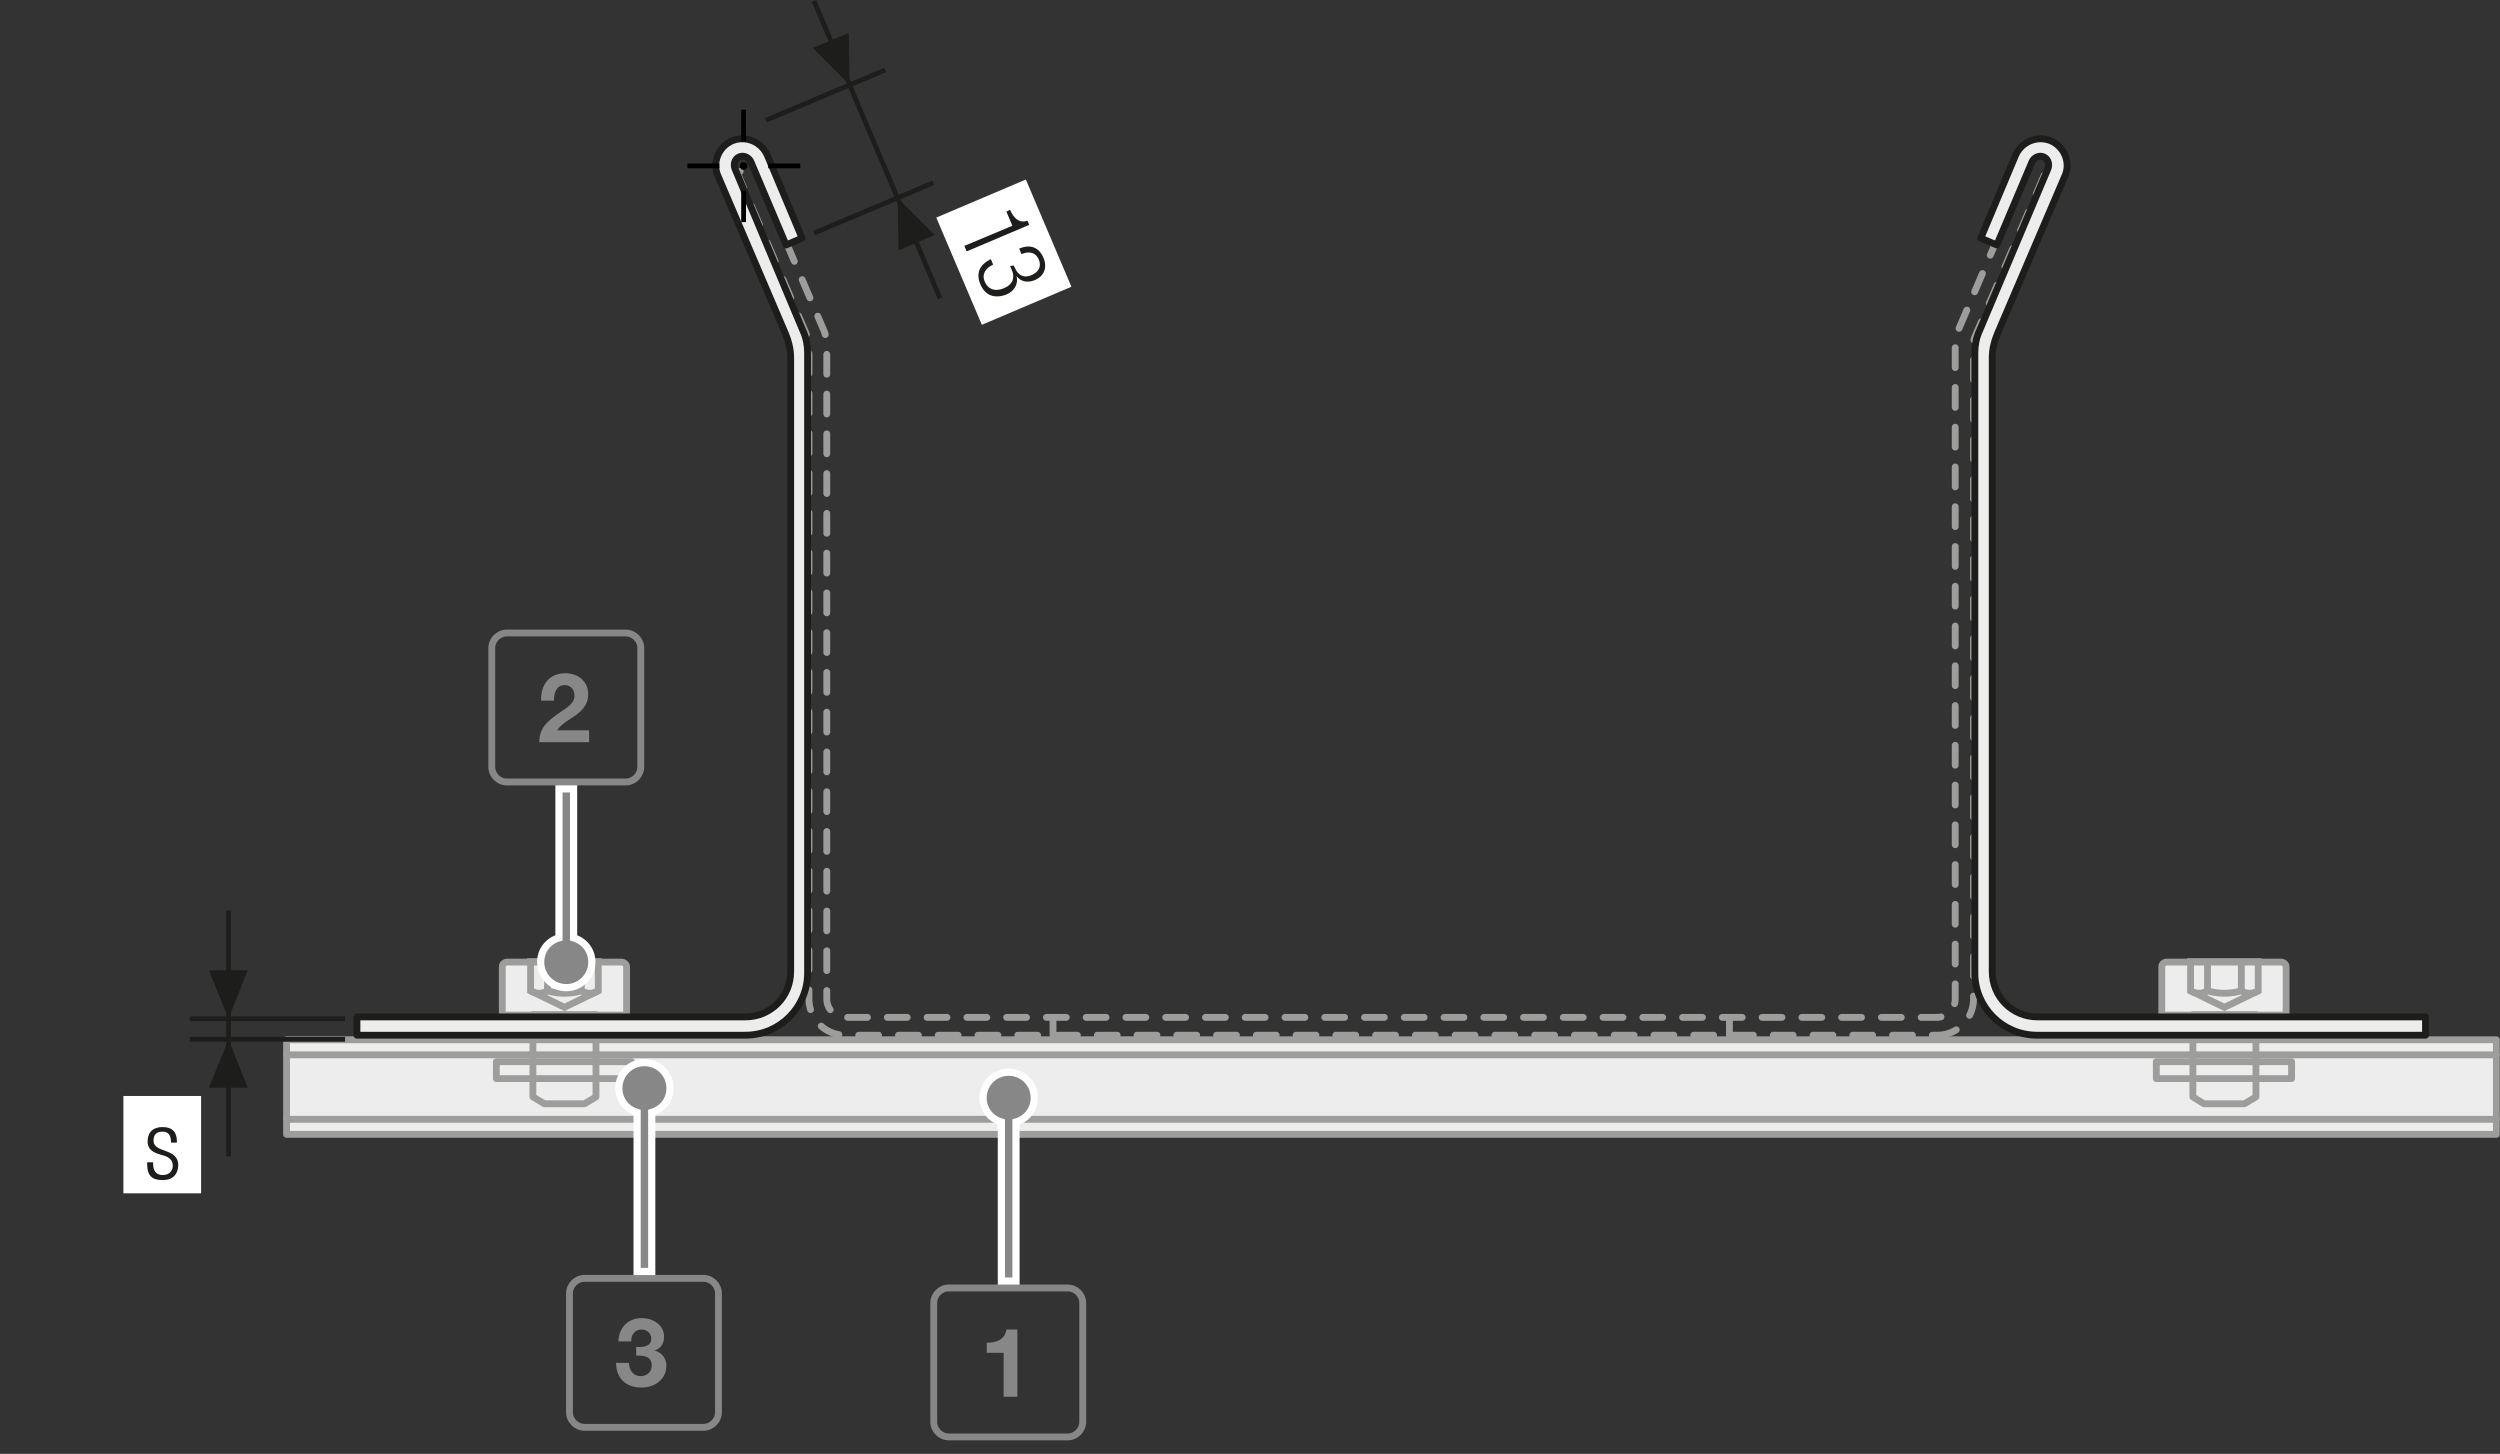 <?xml version="1.0" encoding="utf-8"?>
<!-- Generator: Adobe Illustrator 23.0.1, SVG Export Plug-In . SVG Version: 6.00 Build 0)  -->
<svg version="1.1" baseProfile="basic" id="Ebene_1"
	 xmlns="http://www.w3.org/2000/svg" xmlns:xlink="http://www.w3.org/1999/xlink" x="0px" y="0px" viewBox="0 0 547 318.1"
	 xml:space="preserve">
<rect x="0" y="0" width="547" height="318.1" fill="#333333" stroke="none"/>
<style type="text/css">
	.st0{fill:none;}
	.st1{fill:#FFFFFF;}
	
		.st2{clip-path:url(#SVGID_2_);fill:none;stroke:#B2B2B2;stroke-width:1.5;stroke-linecap:round;stroke-linejoin:round;stroke-dasharray:2.976,2.976;}
	.st3{fill:none;stroke:#B2B2B2;stroke-width:1.5;stroke-linecap:round;stroke-linejoin:round;}
	.st4{fill:none;stroke:#B2B2B2;stroke-width:1.5;stroke-linecap:round;stroke-linejoin:round;stroke-dasharray:3.018,3.018;}
	
		.st5{clip-path:url(#SVGID_4_);fill:none;stroke:#B2B2B2;stroke-width:1.5;stroke-linecap:round;stroke-linejoin:round;stroke-dasharray:2.976,2.976;}
	
		.st6{clip-path:url(#SVGID_6_);fill:none;stroke:#B2B2B2;stroke-width:1.5;stroke-linecap:round;stroke-linejoin:round;stroke-dasharray:2.976,2.976;}
	
		.st7{clip-path:url(#SVGID_8_);fill:none;stroke:#B2B2B2;stroke-width:1.5;stroke-linecap:round;stroke-linejoin:round;stroke-dasharray:2.976,2.976;}
	.st8{clip-path:url(#SVGID_8_);fill:#FFFFFF;}
	
		.st9{clip-path:url(#SVGID_8_);fill:none;stroke:#B2B2B2;stroke-width:1.5;stroke-linecap:round;stroke-linejoin:round;stroke-dasharray:2.985,2.985;}
	.st10{clip-path:url(#SVGID_8_);fill:none;stroke:#B2B2B2;stroke-width:1.5;stroke-linecap:round;stroke-linejoin:round;}
	
		.st11{clip-path:url(#SVGID_8_);fill:none;stroke:#B2B2B2;stroke-width:1.5;stroke-linecap:round;stroke-linejoin:round;stroke-dasharray:3.03,3.03;}
	
		.st12{clip-path:url(#SVGID_8_);fill:none;stroke:#B2B2B2;stroke-width:1.5;stroke-linecap:round;stroke-linejoin:round;stroke-dasharray:3.135,3.135;}
	
		.st13{clip-path:url(#SVGID_8_);fill:none;stroke:#B2B2B2;stroke-width:1.5;stroke-linecap:round;stroke-linejoin:round;stroke-dasharray:3.099,3.099;}
	
		.st14{clip-path:url(#SVGID_8_);fill:none;stroke:#B2B2B2;stroke-width:1.5;stroke-linecap:round;stroke-linejoin:round;stroke-dasharray:3.168,3.168;}
	
		.st15{clip-path:url(#SVGID_8_);fill:none;stroke:#B2B2B2;stroke-width:1.5;stroke-linecap:round;stroke-linejoin:round;stroke-dasharray:3.054,3.054;}
	
		.st16{clip-path:url(#SVGID_8_);fill:none;stroke:#B2B2B2;stroke-width:1.5;stroke-linecap:round;stroke-linejoin:round;stroke-dasharray:3.114,3.114;}
	
		.st17{clip-path:url(#SVGID_8_);fill:none;stroke:#B2B2B2;stroke-width:1.5;stroke-linecap:round;stroke-linejoin:round;stroke-dasharray:2.625,2.625;}
	
		.st18{clip-path:url(#SVGID_8_);fill:none;stroke:#B2B2B2;stroke-width:1.5;stroke-linecap:round;stroke-linejoin:round;stroke-dasharray:3.315,3.315;}
	
		.st19{clip-path:url(#SVGID_8_);fill:none;stroke:#B2B2B2;stroke-width:1.5;stroke-linecap:round;stroke-linejoin:round;stroke-dasharray:2.769,2.769;}
	
		.st20{clip-path:url(#SVGID_8_);fill:none;stroke:#B2B2B2;stroke-width:1.5;stroke-linecap:round;stroke-linejoin:round;stroke-dasharray:2.928,2.928;}
	
		.st21{clip-path:url(#SVGID_8_);fill:none;stroke:#B2B2B2;stroke-width:1.5;stroke-linecap:round;stroke-linejoin:round;stroke-dasharray:3.033,3.033;}
	.st22{clip-path:url(#SVGID_8_);fill:#EDEDED;}
	
		.st23{clip-path:url(#SVGID_8_);fill:none;stroke:#1D1D1B;stroke-width:1.5;stroke-linecap:round;stroke-linejoin:round;stroke-miterlimit:10;}
	
		.st24{clip-path:url(#SVGID_8_);fill:none;stroke:#1E1E1C;stroke-width:1.5;stroke-linecap:round;stroke-linejoin:round;stroke-miterlimit:10;}
	
		.st25{clip-path:url(#SVGID_8_);fill:none;stroke:#B2B2B2;stroke-width:1.5;stroke-linecap:round;stroke-linejoin:round;stroke-miterlimit:10;stroke-dasharray:3,3;}
	
		.st26{clip-path:url(#SVGID_8_);fill:none;stroke:#B2B2B2;stroke-width:1.5;stroke-linecap:round;stroke-linejoin:round;stroke-dasharray:3.207,3.207;}
	
		.st27{clip-path:url(#SVGID_10_);fill:none;stroke:#B2B2B2;stroke-width:1.5;stroke-linecap:round;stroke-linejoin:round;stroke-dasharray:2.976,2.976;}
	
		.st28{clip-path:url(#SVGID_12_);fill:none;stroke:#B2B2B2;stroke-width:1.5;stroke-linecap:round;stroke-linejoin:round;stroke-dasharray:2.976,2.976;}
	.st29{clip-path:url(#SVGID_14_);fill:#FFFFFF;}
	
		.st30{clip-path:url(#SVGID_14_);fill:none;stroke:#B2B2B2;stroke-width:1.5;stroke-linecap:round;stroke-linejoin:round;stroke-dasharray:2.985,2.985;}
	.st31{clip-path:url(#SVGID_14_);fill:none;stroke:#B2B2B2;stroke-width:1.5;stroke-linecap:round;stroke-linejoin:round;}
	
		.st32{clip-path:url(#SVGID_14_);fill:none;stroke:#B2B2B2;stroke-width:1.5;stroke-linecap:round;stroke-linejoin:round;stroke-dasharray:3.03,3.03;}
	
		.st33{clip-path:url(#SVGID_14_);fill:none;stroke:#B2B2B2;stroke-width:1.5;stroke-linecap:round;stroke-linejoin:round;stroke-dasharray:3.135,3.135;}
	
		.st34{clip-path:url(#SVGID_14_);fill:none;stroke:#B2B2B2;stroke-width:1.5;stroke-linecap:round;stroke-linejoin:round;stroke-dasharray:3.099,3.099;}
	
		.st35{clip-path:url(#SVGID_14_);fill:none;stroke:#B2B2B2;stroke-width:1.5;stroke-linecap:round;stroke-linejoin:round;stroke-dasharray:3.168,3.168;}
	
		.st36{clip-path:url(#SVGID_14_);fill:none;stroke:#B2B2B2;stroke-width:1.5;stroke-linecap:round;stroke-linejoin:round;stroke-dasharray:3.054,3.054;}
	
		.st37{clip-path:url(#SVGID_14_);fill:none;stroke:#B2B2B2;stroke-width:1.5;stroke-linecap:round;stroke-linejoin:round;stroke-dasharray:3.114,3.114;}
	
		.st38{clip-path:url(#SVGID_14_);fill:none;stroke:#B2B2B2;stroke-width:1.5;stroke-linecap:round;stroke-linejoin:round;stroke-dasharray:2.625,2.625;}
	
		.st39{clip-path:url(#SVGID_14_);fill:none;stroke:#B2B2B2;stroke-width:1.5;stroke-linecap:round;stroke-linejoin:round;stroke-dasharray:3.315,3.315;}
	
		.st40{clip-path:url(#SVGID_14_);fill:none;stroke:#B2B2B2;stroke-width:1.5;stroke-linecap:round;stroke-linejoin:round;stroke-dasharray:2.769,2.769;}
	
		.st41{clip-path:url(#SVGID_14_);fill:none;stroke:#B2B2B2;stroke-width:1.5;stroke-linecap:round;stroke-linejoin:round;stroke-dasharray:2.928,2.928;}
	
		.st42{clip-path:url(#SVGID_14_);fill:none;stroke:#B2B2B2;stroke-width:1.5;stroke-linecap:round;stroke-linejoin:round;stroke-dasharray:3.033,3.033;}
	.st43{clip-path:url(#SVGID_14_);fill:#EDEDED;}
	
		.st44{clip-path:url(#SVGID_14_);fill:none;stroke:#1D1D1B;stroke-width:1.5;stroke-linecap:round;stroke-linejoin:round;stroke-miterlimit:10;}
	
		.st45{clip-path:url(#SVGID_14_);fill:none;stroke:#1E1E1C;stroke-width:1.5;stroke-linecap:round;stroke-linejoin:round;stroke-miterlimit:10;}
	
		.st46{clip-path:url(#SVGID_14_);fill:none;stroke:#B2B2B2;stroke-width:1.5;stroke-linecap:round;stroke-linejoin:round;stroke-miterlimit:10;stroke-dasharray:3,3;}
	
		.st47{clip-path:url(#SVGID_14_);fill:none;stroke:#B2B2B2;stroke-width:1.5;stroke-linecap:round;stroke-linejoin:round;stroke-dasharray:3.207,3.207;}
	.st48{fill:none;stroke:#1D1D1B;stroke-width:1.05;}
	.st49{clip-path:url(#SVGID_16_);fill:none;stroke:#1D1D1B;stroke-width:1.05;}
	.st50{fill:#1D1D1B;}
	.st51{fill:none;stroke:#1D1D1B;stroke-width:1.05;stroke-dasharray:12.303,3.303,1.353,4.803;stroke-dashoffset:15;}
	
		.st52{clip-path:url(#SVGID_18_);fill:none;stroke:#B2B2B2;stroke-width:1.5;stroke-linecap:round;stroke-linejoin:round;stroke-dasharray:2.976,2.976;}
	
		.st53{clip-path:url(#SVGID_20_);fill:none;stroke:#B2B2B2;stroke-width:1.5;stroke-linecap:round;stroke-linejoin:round;stroke-dasharray:2.976,2.976;}
	
		.st54{clip-path:url(#SVGID_22_);fill:none;stroke:#B2B2B2;stroke-width:1.5;stroke-linecap:round;stroke-linejoin:round;stroke-dasharray:2.976,2.976;}
	
		.st55{clip-path:url(#SVGID_24_);fill:none;stroke:#B2B2B2;stroke-width:1.5;stroke-linecap:round;stroke-linejoin:round;stroke-dasharray:2.976,2.976;}
	.st56{clip-path:url(#SVGID_24_);fill:#FFFFFF;}
	
		.st57{clip-path:url(#SVGID_24_);fill:none;stroke:#B2B2B2;stroke-width:1.5;stroke-linecap:round;stroke-linejoin:round;stroke-dasharray:2.985,2.985;}
	.st58{clip-path:url(#SVGID_24_);fill:none;stroke:#B2B2B2;stroke-width:1.5;stroke-linecap:round;stroke-linejoin:round;}
	
		.st59{clip-path:url(#SVGID_24_);fill:none;stroke:#B2B2B2;stroke-width:1.5;stroke-linecap:round;stroke-linejoin:round;stroke-dasharray:3.03,3.03;}
	
		.st60{clip-path:url(#SVGID_24_);fill:none;stroke:#B2B2B2;stroke-width:1.5;stroke-linecap:round;stroke-linejoin:round;stroke-dasharray:3.135,3.135;}
	
		.st61{clip-path:url(#SVGID_24_);fill:none;stroke:#B2B2B2;stroke-width:1.5;stroke-linecap:round;stroke-linejoin:round;stroke-dasharray:3.099,3.099;}
	
		.st62{clip-path:url(#SVGID_24_);fill:none;stroke:#B2B2B2;stroke-width:1.5;stroke-linecap:round;stroke-linejoin:round;stroke-dasharray:3.168,3.168;}
	
		.st63{clip-path:url(#SVGID_24_);fill:none;stroke:#B2B2B2;stroke-width:1.5;stroke-linecap:round;stroke-linejoin:round;stroke-dasharray:3.054,3.054;}
	
		.st64{clip-path:url(#SVGID_24_);fill:none;stroke:#B2B2B2;stroke-width:1.5;stroke-linecap:round;stroke-linejoin:round;stroke-dasharray:3.114,3.114;}
	
		.st65{clip-path:url(#SVGID_24_);fill:none;stroke:#B2B2B2;stroke-width:1.5;stroke-linecap:round;stroke-linejoin:round;stroke-dasharray:2.625,2.625;}
	
		.st66{clip-path:url(#SVGID_24_);fill:none;stroke:#B2B2B2;stroke-width:1.5;stroke-linecap:round;stroke-linejoin:round;stroke-dasharray:3.315,3.315;}
	
		.st67{clip-path:url(#SVGID_24_);fill:none;stroke:#B2B2B2;stroke-width:1.5;stroke-linecap:round;stroke-linejoin:round;stroke-dasharray:2.769,2.769;}
	
		.st68{clip-path:url(#SVGID_24_);fill:none;stroke:#B2B2B2;stroke-width:1.5;stroke-linecap:round;stroke-linejoin:round;stroke-dasharray:2.928,2.928;}
	
		.st69{clip-path:url(#SVGID_24_);fill:none;stroke:#B2B2B2;stroke-width:1.5;stroke-linecap:round;stroke-linejoin:round;stroke-dasharray:3.033,3.033;}
	.st70{clip-path:url(#SVGID_24_);fill:#EDEDED;}
	
		.st71{clip-path:url(#SVGID_24_);fill:none;stroke:#1D1D1B;stroke-width:1.5;stroke-linecap:round;stroke-linejoin:round;stroke-miterlimit:10;}
	
		.st72{clip-path:url(#SVGID_24_);fill:none;stroke:#1E1E1C;stroke-width:1.5;stroke-linecap:round;stroke-linejoin:round;stroke-miterlimit:10;}
	
		.st73{clip-path:url(#SVGID_24_);fill:none;stroke:#B2B2B2;stroke-width:1.5;stroke-linecap:round;stroke-linejoin:round;stroke-miterlimit:10;stroke-dasharray:3,3;}
	
		.st74{clip-path:url(#SVGID_24_);fill:none;stroke:#B2B2B2;stroke-width:1.5;stroke-linecap:round;stroke-linejoin:round;stroke-dasharray:3.207,3.207;}
	
		.st75{clip-path:url(#SVGID_26_);fill:none;stroke:#B2B2B2;stroke-width:1.5;stroke-linecap:round;stroke-linejoin:round;stroke-dasharray:2.976,2.976;}
	
		.st76{clip-path:url(#SVGID_28_);fill:none;stroke:#B2B2B2;stroke-width:1.5;stroke-linecap:round;stroke-linejoin:round;stroke-dasharray:2.976,2.976;}
	.st77{clip-path:url(#SVGID_30_);fill:#FFFFFF;}
	
		.st78{clip-path:url(#SVGID_30_);fill:none;stroke:#B2B2B2;stroke-width:1.5;stroke-linecap:round;stroke-linejoin:round;stroke-dasharray:2.985,2.985;}
	.st79{clip-path:url(#SVGID_30_);fill:none;stroke:#B2B2B2;stroke-width:1.5;stroke-linecap:round;stroke-linejoin:round;}
	
		.st80{clip-path:url(#SVGID_30_);fill:none;stroke:#B2B2B2;stroke-width:1.5;stroke-linecap:round;stroke-linejoin:round;stroke-dasharray:3.03,3.03;}
	
		.st81{clip-path:url(#SVGID_30_);fill:none;stroke:#B2B2B2;stroke-width:1.5;stroke-linecap:round;stroke-linejoin:round;stroke-dasharray:3.135,3.135;}
	
		.st82{clip-path:url(#SVGID_30_);fill:none;stroke:#B2B2B2;stroke-width:1.5;stroke-linecap:round;stroke-linejoin:round;stroke-dasharray:3.099,3.099;}
	
		.st83{clip-path:url(#SVGID_30_);fill:none;stroke:#B2B2B2;stroke-width:1.5;stroke-linecap:round;stroke-linejoin:round;stroke-dasharray:3.168,3.168;}
	
		.st84{clip-path:url(#SVGID_30_);fill:none;stroke:#B2B2B2;stroke-width:1.5;stroke-linecap:round;stroke-linejoin:round;stroke-dasharray:3.054,3.054;}
	
		.st85{clip-path:url(#SVGID_30_);fill:none;stroke:#B2B2B2;stroke-width:1.5;stroke-linecap:round;stroke-linejoin:round;stroke-dasharray:3.114,3.114;}
	
		.st86{clip-path:url(#SVGID_30_);fill:none;stroke:#B2B2B2;stroke-width:1.5;stroke-linecap:round;stroke-linejoin:round;stroke-dasharray:2.625,2.625;}
	
		.st87{clip-path:url(#SVGID_30_);fill:none;stroke:#B2B2B2;stroke-width:1.5;stroke-linecap:round;stroke-linejoin:round;stroke-dasharray:3.315,3.315;}
	
		.st88{clip-path:url(#SVGID_30_);fill:none;stroke:#B2B2B2;stroke-width:1.5;stroke-linecap:round;stroke-linejoin:round;stroke-dasharray:2.769,2.769;}
	
		.st89{clip-path:url(#SVGID_30_);fill:none;stroke:#B2B2B2;stroke-width:1.5;stroke-linecap:round;stroke-linejoin:round;stroke-dasharray:2.928,2.928;}
	
		.st90{clip-path:url(#SVGID_30_);fill:none;stroke:#B2B2B2;stroke-width:1.5;stroke-linecap:round;stroke-linejoin:round;stroke-dasharray:3.033,3.033;}
	.st91{clip-path:url(#SVGID_30_);fill:#EDEDED;}
	
		.st92{clip-path:url(#SVGID_30_);fill:none;stroke:#1D1D1B;stroke-width:1.5;stroke-linecap:round;stroke-linejoin:round;stroke-miterlimit:10;}
	
		.st93{clip-path:url(#SVGID_30_);fill:none;stroke:#1E1E1C;stroke-width:1.5;stroke-linecap:round;stroke-linejoin:round;stroke-miterlimit:10;}
	
		.st94{clip-path:url(#SVGID_30_);fill:none;stroke:#B2B2B2;stroke-width:1.5;stroke-linecap:round;stroke-linejoin:round;stroke-miterlimit:10;stroke-dasharray:3,3;}
	
		.st95{clip-path:url(#SVGID_30_);fill:none;stroke:#B2B2B2;stroke-width:1.5;stroke-linecap:round;stroke-linejoin:round;stroke-dasharray:3.207,3.207;}
	.st96{clip-path:url(#SVGID_32_);fill:none;stroke:#1D1D1B;stroke-width:1.05;}
	.st97{clip-path:url(#SVGID_34_);fill:#FFFFFF;}
	
		.st98{clip-path:url(#SVGID_34_);fill:none;stroke:#B2B2B2;stroke-width:1.5;stroke-linecap:round;stroke-linejoin:round;stroke-dasharray:2.985,2.985;}
	.st99{clip-path:url(#SVGID_34_);fill:none;stroke:#B2B2B2;stroke-width:1.5;stroke-linecap:round;stroke-linejoin:round;}
	
		.st100{clip-path:url(#SVGID_34_);fill:none;stroke:#B2B2B2;stroke-width:1.5;stroke-linecap:round;stroke-linejoin:round;stroke-dasharray:3.03,3.03;}
	
		.st101{clip-path:url(#SVGID_34_);fill:none;stroke:#B2B2B2;stroke-width:1.5;stroke-linecap:round;stroke-linejoin:round;stroke-dasharray:3.135,3.135;}
	
		.st102{clip-path:url(#SVGID_34_);fill:none;stroke:#B2B2B2;stroke-width:1.5;stroke-linecap:round;stroke-linejoin:round;stroke-dasharray:3.099,3.099;}
	
		.st103{clip-path:url(#SVGID_34_);fill:none;stroke:#B2B2B2;stroke-width:1.5;stroke-linecap:round;stroke-linejoin:round;stroke-dasharray:3.168,3.168;}
	
		.st104{clip-path:url(#SVGID_34_);fill:none;stroke:#B2B2B2;stroke-width:1.5;stroke-linecap:round;stroke-linejoin:round;stroke-dasharray:3.054,3.054;}
	
		.st105{clip-path:url(#SVGID_34_);fill:none;stroke:#B2B2B2;stroke-width:1.5;stroke-linecap:round;stroke-linejoin:round;stroke-dasharray:3.114,3.114;}
	
		.st106{clip-path:url(#SVGID_34_);fill:none;stroke:#B2B2B2;stroke-width:1.5;stroke-linecap:round;stroke-linejoin:round;stroke-dasharray:2.625,2.625;}
	
		.st107{clip-path:url(#SVGID_34_);fill:none;stroke:#B2B2B2;stroke-width:1.5;stroke-linecap:round;stroke-linejoin:round;stroke-dasharray:3.315,3.315;}
	
		.st108{clip-path:url(#SVGID_34_);fill:none;stroke:#B2B2B2;stroke-width:1.5;stroke-linecap:round;stroke-linejoin:round;stroke-dasharray:2.769,2.769;}
	
		.st109{clip-path:url(#SVGID_34_);fill:none;stroke:#B2B2B2;stroke-width:1.5;stroke-linecap:round;stroke-linejoin:round;stroke-dasharray:2.928,2.928;}
	
		.st110{clip-path:url(#SVGID_34_);fill:none;stroke:#B2B2B2;stroke-width:1.5;stroke-linecap:round;stroke-linejoin:round;stroke-dasharray:3.033,3.033;}
	.st111{clip-path:url(#SVGID_34_);fill:#EDEDED;}
	
		.st112{clip-path:url(#SVGID_34_);fill:none;stroke:#1D1D1B;stroke-width:1.5;stroke-linecap:round;stroke-linejoin:round;stroke-miterlimit:10;}
	
		.st113{clip-path:url(#SVGID_34_);fill:none;stroke:#1E1E1C;stroke-width:1.5;stroke-linecap:round;stroke-linejoin:round;stroke-miterlimit:10;}
	
		.st114{clip-path:url(#SVGID_34_);fill:none;stroke:#B2B2B2;stroke-width:1.5;stroke-linecap:round;stroke-linejoin:round;stroke-miterlimit:10;stroke-dasharray:3,3;}
	
		.st115{clip-path:url(#SVGID_34_);fill:none;stroke:#B2B2B2;stroke-width:1.5;stroke-linecap:round;stroke-linejoin:round;stroke-dasharray:3.207,3.207;}
	.st116{clip-path:url(#SVGID_36_);fill:#FFFFFF;}
	
		.st117{clip-path:url(#SVGID_36_);fill:none;stroke:#B2B2B2;stroke-width:1.5;stroke-linecap:round;stroke-linejoin:round;stroke-dasharray:2.985,2.985;}
	.st118{clip-path:url(#SVGID_36_);fill:none;stroke:#B2B2B2;stroke-width:1.5;stroke-linecap:round;stroke-linejoin:round;}
	
		.st119{clip-path:url(#SVGID_36_);fill:none;stroke:#B2B2B2;stroke-width:1.5;stroke-linecap:round;stroke-linejoin:round;stroke-dasharray:3.03,3.03;}
	
		.st120{clip-path:url(#SVGID_36_);fill:none;stroke:#B2B2B2;stroke-width:1.5;stroke-linecap:round;stroke-linejoin:round;stroke-dasharray:3.135,3.135;}
	
		.st121{clip-path:url(#SVGID_36_);fill:none;stroke:#B2B2B2;stroke-width:1.5;stroke-linecap:round;stroke-linejoin:round;stroke-dasharray:3.099,3.099;}
	
		.st122{clip-path:url(#SVGID_36_);fill:none;stroke:#B2B2B2;stroke-width:1.5;stroke-linecap:round;stroke-linejoin:round;stroke-dasharray:3.168,3.168;}
	
		.st123{clip-path:url(#SVGID_36_);fill:none;stroke:#B2B2B2;stroke-width:1.5;stroke-linecap:round;stroke-linejoin:round;stroke-dasharray:3.054,3.054;}
	
		.st124{clip-path:url(#SVGID_36_);fill:none;stroke:#B2B2B2;stroke-width:1.5;stroke-linecap:round;stroke-linejoin:round;stroke-dasharray:3.114,3.114;}
	
		.st125{clip-path:url(#SVGID_36_);fill:none;stroke:#B2B2B2;stroke-width:1.5;stroke-linecap:round;stroke-linejoin:round;stroke-dasharray:2.625,2.625;}
	
		.st126{clip-path:url(#SVGID_36_);fill:none;stroke:#B2B2B2;stroke-width:1.5;stroke-linecap:round;stroke-linejoin:round;stroke-dasharray:3.315,3.315;}
	
		.st127{clip-path:url(#SVGID_36_);fill:none;stroke:#B2B2B2;stroke-width:1.5;stroke-linecap:round;stroke-linejoin:round;stroke-dasharray:2.769,2.769;}
	
		.st128{clip-path:url(#SVGID_36_);fill:none;stroke:#B2B2B2;stroke-width:1.5;stroke-linecap:round;stroke-linejoin:round;stroke-dasharray:2.928,2.928;}
	
		.st129{clip-path:url(#SVGID_36_);fill:none;stroke:#B2B2B2;stroke-width:1.5;stroke-linecap:round;stroke-linejoin:round;stroke-dasharray:3.033,3.033;}
	.st130{clip-path:url(#SVGID_36_);fill:#EDEDED;}
	
		.st131{clip-path:url(#SVGID_36_);fill:none;stroke:#1D1D1B;stroke-width:1.5;stroke-linecap:round;stroke-linejoin:round;stroke-miterlimit:10;}
	
		.st132{clip-path:url(#SVGID_36_);fill:none;stroke:#1E1E1C;stroke-width:1.5;stroke-linecap:round;stroke-linejoin:round;stroke-miterlimit:10;}
	
		.st133{clip-path:url(#SVGID_36_);fill:none;stroke:#B2B2B2;stroke-width:1.5;stroke-linecap:round;stroke-linejoin:round;stroke-miterlimit:10;stroke-dasharray:3,3;}
	
		.st134{clip-path:url(#SVGID_36_);fill:none;stroke:#B2B2B2;stroke-width:1.5;stroke-linecap:round;stroke-linejoin:round;stroke-dasharray:3.207,3.207;}
	
		.st135{clip-path:url(#SVGID_38_);fill:none;stroke:#1D1D1B;stroke-width:1.05;stroke-dasharray:12.075,3.075,1.125,4.575;stroke-dashoffset:15;}
	.st136{fill:none;stroke:#1D1D1B;stroke-width:1.05;stroke-dasharray:12.081,3.081,1.131,4.581;stroke-dashoffset:15;}
	.st137{clip-path:url(#SVGID_40_);}
	.st138{clip-path:url(#SVGID_42_);fill:#EDEDED;}
	
		.st139{clip-path:url(#SVGID_42_);fill:none;stroke:#1D1D1B;stroke-width:0.87;stroke-linecap:round;stroke-linejoin:round;stroke-miterlimit:10;}
	.st140{clip-path:url(#SVGID_42_);fill:#FFFFFF;}
	
		.st141{clip-path:url(#SVGID_42_);fill:none;stroke:#9D9D9C;stroke-width:0.87;stroke-linecap:round;stroke-linejoin:round;stroke-miterlimit:10;stroke-dasharray:4.35,4.35;}
	
		.st142{clip-path:url(#SVGID_42_);fill:none;stroke:#9D9D9C;stroke-width:1.497;stroke-linecap:round;stroke-linejoin:round;stroke-miterlimit:10;}
	.st143{clip-path:url(#SVGID_42_);fill:none;stroke:#9D9D9C;stroke-width:1.497;stroke-miterlimit:3.864;}
	
		.st144{clip-path:url(#SVGID_42_);fill:none;stroke:#9D9D9C;stroke-width:1.497;stroke-linecap:round;stroke-linejoin:round;stroke-miterlimit:10;stroke-dasharray:4.35,4.35;}
	
		.st145{clip-path:url(#SVGID_42_);fill:none;stroke:#1D1D1B;stroke-width:1.497;stroke-linecap:round;stroke-linejoin:round;stroke-miterlimit:10;}
	.st146{clip-path:url(#SVGID_42_);fill:none;stroke:#010000;stroke-width:1.044;stroke-miterlimit:10;}
	
		.st147{clip-path:url(#SVGID_42_);fill:none;stroke:#010000;stroke-width:1.044;stroke-miterlimit:10;stroke-dasharray:1.599,4.572;}
	
		.st148{clip-path:url(#SVGID_42_);fill:none;stroke:#010000;stroke-width:1.044;stroke-miterlimit:10;stroke-dasharray:2.361,5.061;}
	
		.st149{clip-path:url(#SVGID_42_);fill:none;stroke:#010000;stroke-width:1.044;stroke-miterlimit:10;stroke-dasharray:1.311,2.808;}
	
		.st150{clip-path:url(#SVGID_42_);fill:none;stroke:#010000;stroke-width:1.044;stroke-miterlimit:10;stroke-dasharray:13.113,2.808,1.311,2.808;}
	.st151{clip-path:url(#SVGID_44_);fill:#EDEDED;}
	
		.st152{clip-path:url(#SVGID_44_);fill:none;stroke:#1D1D1B;stroke-width:0.87;stroke-linecap:round;stroke-linejoin:round;stroke-miterlimit:10;}
	.st153{clip-path:url(#SVGID_44_);fill:#FFFFFF;}
	
		.st154{clip-path:url(#SVGID_44_);fill:none;stroke:#9D9D9C;stroke-width:0.87;stroke-linecap:round;stroke-linejoin:round;stroke-miterlimit:10;stroke-dasharray:4.35,4.35;}
	
		.st155{clip-path:url(#SVGID_44_);fill:none;stroke:#9D9D9C;stroke-width:1.497;stroke-linecap:round;stroke-linejoin:round;stroke-miterlimit:10;}
	.st156{clip-path:url(#SVGID_44_);fill:none;stroke:#9D9D9C;stroke-width:1.497;stroke-miterlimit:3.864;}
	
		.st157{clip-path:url(#SVGID_44_);fill:none;stroke:#9D9D9C;stroke-width:1.497;stroke-linecap:round;stroke-linejoin:round;stroke-miterlimit:10;stroke-dasharray:4.35,4.35;}
	
		.st158{clip-path:url(#SVGID_44_);fill:none;stroke:#1D1D1B;stroke-width:1.497;stroke-linecap:round;stroke-linejoin:round;stroke-miterlimit:10;}
	.st159{clip-path:url(#SVGID_44_);fill:none;stroke:#010000;stroke-width:1.044;stroke-miterlimit:10;}
	
		.st160{clip-path:url(#SVGID_44_);fill:none;stroke:#010000;stroke-width:1.044;stroke-miterlimit:10;stroke-dasharray:1.599,4.572;}
	
		.st161{clip-path:url(#SVGID_44_);fill:none;stroke:#010000;stroke-width:1.044;stroke-miterlimit:10;stroke-dasharray:2.361,5.061;}
	
		.st162{clip-path:url(#SVGID_44_);fill:none;stroke:#010000;stroke-width:1.044;stroke-miterlimit:10;stroke-dasharray:1.311,2.808;}
	
		.st163{clip-path:url(#SVGID_44_);fill:none;stroke:#010000;stroke-width:1.044;stroke-miterlimit:10;stroke-dasharray:13.113,2.808,1.311,2.808;}
	.st164{fill:#878787;}
	.st165{clip-path:url(#SVGID_46_);fill:none;stroke:#878787;stroke-width:1.5;stroke-miterlimit:10;}
	.st166{clip-path:url(#SVGID_46_);fill:#878787;}
	.st167{clip-path:url(#SVGID_46_);fill:none;stroke:#FFFFFF;stroke-width:1.575;}
	.st168{clip-path:url(#SVGID_48_);fill:none;stroke:#878787;stroke-width:1.5;stroke-miterlimit:10;}
	.st169{clip-path:url(#SVGID_48_);fill:#878787;}
	.st170{clip-path:url(#SVGID_48_);fill:none;stroke:#FFFFFF;stroke-width:1.575;}
	.st171{clip-path:url(#SVGID_50_);fill:none;stroke:#878787;stroke-width:1.5;stroke-miterlimit:10;}
	.st172{clip-path:url(#SVGID_50_);fill:#878787;}
	.st173{clip-path:url(#SVGID_50_);fill:none;stroke:#FFFFFF;stroke-width:1.575;}
	.st174{clip-path:url(#SVGID_52_);fill:#EDEDED;}
	
		.st175{clip-path:url(#SVGID_52_);fill:none;stroke:#1D1D1B;stroke-width:0.87;stroke-linecap:round;stroke-linejoin:round;stroke-miterlimit:10;}
	.st176{clip-path:url(#SVGID_52_);fill:#FFFFFF;}
	
		.st177{clip-path:url(#SVGID_52_);fill:none;stroke:#9D9D9C;stroke-width:0.87;stroke-linecap:round;stroke-linejoin:round;stroke-miterlimit:10;stroke-dasharray:4.35,4.35;}
	
		.st178{clip-path:url(#SVGID_52_);fill:none;stroke:#9D9D9C;stroke-width:1.497;stroke-linecap:round;stroke-linejoin:round;stroke-miterlimit:10;}
	.st179{clip-path:url(#SVGID_52_);fill:none;stroke:#9D9D9C;stroke-width:1.497;stroke-miterlimit:3.864;}
	
		.st180{clip-path:url(#SVGID_52_);fill:none;stroke:#9D9D9C;stroke-width:1.497;stroke-linecap:round;stroke-linejoin:round;stroke-miterlimit:10;stroke-dasharray:4.35,4.35;}
	
		.st181{clip-path:url(#SVGID_52_);fill:none;stroke:#1D1D1B;stroke-width:1.497;stroke-linecap:round;stroke-linejoin:round;stroke-miterlimit:10;}
	.st182{clip-path:url(#SVGID_52_);fill:none;stroke:#010000;stroke-width:1.044;stroke-miterlimit:10;}
	
		.st183{clip-path:url(#SVGID_52_);fill:none;stroke:#010000;stroke-width:1.044;stroke-miterlimit:10;stroke-dasharray:1.599,4.572;}
	
		.st184{clip-path:url(#SVGID_52_);fill:none;stroke:#010000;stroke-width:1.044;stroke-miterlimit:10;stroke-dasharray:2.361,5.061;}
	
		.st185{clip-path:url(#SVGID_52_);fill:none;stroke:#010000;stroke-width:1.044;stroke-miterlimit:10;stroke-dasharray:1.311,2.808;}
	
		.st186{clip-path:url(#SVGID_52_);fill:none;stroke:#010000;stroke-width:1.044;stroke-miterlimit:10;stroke-dasharray:13.113,2.808,1.311,2.808;}
	.st187{fill:#EDEDED;}
	.st188{clip-path:url(#SVGID_54_);fill:#EDEDED;}
	
		.st189{clip-path:url(#SVGID_54_);fill:none;stroke:#1D1D1B;stroke-width:0.986;stroke-linecap:round;stroke-linejoin:round;stroke-miterlimit:10;}
	.st190{clip-path:url(#SVGID_54_);fill:#FFFFFF;}
	
		.st191{clip-path:url(#SVGID_54_);fill:none;stroke:#9D9D9C;stroke-width:0.986;stroke-linecap:round;stroke-linejoin:round;stroke-miterlimit:10;stroke-dasharray:4.928,4.928;}
	
		.st192{clip-path:url(#SVGID_54_);fill:none;stroke:#9D9D9C;stroke-width:1.695;stroke-linecap:round;stroke-linejoin:round;stroke-miterlimit:10;}
	.st193{clip-path:url(#SVGID_54_);fill:none;stroke:#9D9D9C;stroke-width:1.695;stroke-miterlimit:3.864;}
	
		.st194{clip-path:url(#SVGID_54_);fill:none;stroke:#9D9D9C;stroke-width:1.695;stroke-linecap:round;stroke-linejoin:round;stroke-miterlimit:10;stroke-dasharray:4.928,4.928;}
	
		.st195{clip-path:url(#SVGID_54_);fill:none;stroke:#1D1D1B;stroke-width:1.695;stroke-linecap:round;stroke-linejoin:round;stroke-miterlimit:10;}
	.st196{clip-path:url(#SVGID_54_);fill:none;stroke:#010000;stroke-width:1.184;stroke-miterlimit:10;}
	
		.st197{clip-path:url(#SVGID_54_);fill:none;stroke:#010000;stroke-width:1.184;stroke-miterlimit:10;stroke-dasharray:1.812,5.177;}
	
		.st198{clip-path:url(#SVGID_54_);fill:none;stroke:#010000;stroke-width:1.184;stroke-miterlimit:10;stroke-dasharray:2.674,5.733;}
	
		.st199{clip-path:url(#SVGID_54_);fill:none;stroke:#010000;stroke-width:1.184;stroke-miterlimit:10;stroke-dasharray:1.484,3.182;}
	
		.st200{clip-path:url(#SVGID_54_);fill:none;stroke:#010000;stroke-width:1.184;stroke-miterlimit:10;stroke-dasharray:14.849,3.182,1.484,3.182;}
	
		.st201{fill:none;stroke:#9D9D9C;stroke-width:1.092;stroke-linecap:round;stroke-linejoin:round;stroke-miterlimit:10;stroke-dasharray:5.454,5.454;}
	.st202{fill:none;stroke:#1D1D1B;stroke-width:1.092;stroke-linecap:round;stroke-linejoin:round;stroke-miterlimit:10;}
	.st203{clip-path:url(#SVGID_56_);fill:#EDEDED;}
	
		.st204{clip-path:url(#SVGID_56_);fill:none;stroke:#1D1D1B;stroke-width:1.092;stroke-linecap:round;stroke-linejoin:round;stroke-miterlimit:10;}
	
		.st205{clip-path:url(#SVGID_56_);fill:none;stroke:#9D9D9C;stroke-width:1.092;stroke-linecap:round;stroke-linejoin:round;stroke-miterlimit:10;stroke-dasharray:5.454,5.454;}
	.st206{clip-path:url(#SVGID_56_);fill:none;stroke:#010000;stroke-width:1.635;stroke-miterlimit:10;}
	
		.st207{clip-path:url(#SVGID_56_);fill:none;stroke:#010000;stroke-width:1.635;stroke-miterlimit:10;stroke-dasharray:2.961,6.345;}
	
		.st208{clip-path:url(#SVGID_56_);fill:none;stroke:#010000;stroke-width:1.635;stroke-miterlimit:10;stroke-dasharray:1.644,3.522;}
	
		.st209{clip-path:url(#SVGID_56_);fill:none;stroke:#010000;stroke-width:1.635;stroke-miterlimit:10;stroke-dasharray:16.437,3.522,1.644,3.522;}
	.st210{clip-path:url(#SVGID_56_);fill:none;stroke:#010000;stroke-width:1.908;stroke-miterlimit:10;}
	.st211{clip-path:url(#SVGID_56_);fill:none;stroke:#010000;stroke-width:1.908;stroke-miterlimit:10;stroke-dasharray:2.004,5.73;}
	.st212{clip-path:url(#SVGID_58_);fill:#EDEDED;}
	
		.st213{clip-path:url(#SVGID_58_);fill:none;stroke:#1D1D1B;stroke-width:1.092;stroke-linecap:round;stroke-linejoin:round;stroke-miterlimit:10;}
	.st214{clip-path:url(#SVGID_58_);fill:#FFFFFF;}
	
		.st215{clip-path:url(#SVGID_58_);fill:none;stroke:#9D9D9C;stroke-width:1.092;stroke-linecap:round;stroke-linejoin:round;stroke-miterlimit:10;stroke-dasharray:5.454,5.454;}
	.st216{clip-path:url(#SVGID_58_);fill:none;stroke:#010000;stroke-width:1.635;stroke-miterlimit:10;}
	
		.st217{clip-path:url(#SVGID_58_);fill:none;stroke:#010000;stroke-width:1.635;stroke-miterlimit:10;stroke-dasharray:2.961,6.345;}
	
		.st218{clip-path:url(#SVGID_58_);fill:none;stroke:#010000;stroke-width:1.635;stroke-miterlimit:10;stroke-dasharray:1.662,3.564;}
	
		.st219{clip-path:url(#SVGID_58_);fill:none;stroke:#010000;stroke-width:1.635;stroke-miterlimit:10;stroke-dasharray:16.626,3.564,1.662,3.564;}
	.st220{clip-path:url(#SVGID_58_);fill:none;stroke:#010000;stroke-width:1.908;stroke-miterlimit:10;}
	.st221{clip-path:url(#SVGID_58_);fill:none;stroke:#010000;stroke-width:1.908;stroke-miterlimit:10;stroke-dasharray:2.004,5.73;}
	.st222{fill:none;stroke:#1D1D1B;stroke-width:1.002;stroke-linecap:round;stroke-linejoin:round;stroke-miterlimit:10;}
	.st223{clip-path:url(#SVGID_60_);fill:#FFFFFF;}
	
		.st224{clip-path:url(#SVGID_60_);fill:none;stroke:#9D9D9C;stroke-width:1.002;stroke-linecap:round;stroke-linejoin:round;stroke-miterlimit:10;stroke-dasharray:5.007,5.007;}
	.st225{clip-path:url(#SVGID_60_);fill:#EDEDED;}
	
		.st226{clip-path:url(#SVGID_60_);fill:none;stroke:#1D1D1B;stroke-width:1.002;stroke-linecap:round;stroke-linejoin:round;stroke-miterlimit:10;}
	.st227{clip-path:url(#SVGID_60_);fill:none;stroke:#010000;stroke-width:1.752;stroke-miterlimit:10;}
	
		.st228{clip-path:url(#SVGID_60_);fill:none;stroke:#010000;stroke-width:1.752;stroke-miterlimit:10;stroke-dasharray:1.842,5.262;}
	
		.st229{clip-path:url(#SVGID_60_);fill:none;stroke:#010000;stroke-width:1.752;stroke-miterlimit:10;stroke-dasharray:0.726,2.073;}
	
		.st230{clip-path:url(#SVGID_60_);fill:none;stroke:#010000;stroke-width:1.752;stroke-miterlimit:10;stroke-dasharray:8.298,2.073,0.726,2.073;}
</style>
<g>
	<defs>
		<rect id="SVGID_41_" x="45.7" y="-295.5" width="382.7" height="242.4"/>
	</defs>
	<clipPath id="SVGID_2_">
		<use xlink:href="#SVGID_41_"  style="overflow:visible;"/>
	</clipPath>
	<path style="clip-path:url(#SVGID_2_);fill:#EDEDED;" d="M204.4,513.7h62.2V20.3h-62.2V513.7z M246.6,482.9c0,6.1-5,11.1-11.1,11.1
		c-6.1,0-11.1-5-11.1-11.1v-34.2c0-6.1,5-11.1,11.1-11.1c6.1,0,11.1,5,11.1,11.1V482.9z M246.6,403.4c0,6.1-5,11.1-11.1,11.1
		c-6.1,0-11.1-5-11.1-11.1v-34.2c0-6.1,5-11.1,11.1-11.1c6.1,0,11.1,5,11.1,11.1V403.4z M246.6,323.9c0,6.1-5,11.1-11.1,11.1
		c-6.1,0-11.1-5-11.1-11.1v-34.2c0-6.1,5-11.1,11.1-11.1c6.1,0,11.1,5,11.1,11.1V323.9z M246.6,244.4c0,6.1-5,11.1-11.1,11.1
		c-6.1,0-11.1-5-11.1-11.1v-34.2c0-6.1,5-11.1,11.1-11.1c6.1,0,11.1,5,11.1,11.1V244.4z M246.6,164.9c0,6.1-5,11.1-11.1,11.1
		c-6.1,0-11.1-5-11.1-11.1v-34.2c0-6.1,5-11.1,11.1-11.1c6.1,0,11.1,5,11.1,11.1V164.9z M246.6,85.4c0,6.1-5,11.1-11.1,11.1
		c-6.1,0-11.1-5-11.1-11.1V51.2c0-6.1,5-11.1,11.1-11.1c6.1,0,11.1,5,11.1,11.1V85.4z"/>
	
		<path style="clip-path:url(#SVGID_2_);fill:none;stroke:#9D9D9C;stroke-width:1.497;stroke-linecap:round;stroke-linejoin:round;stroke-miterlimit:10;" d="
		M204.4,513.7h62.2V20.3h-62.2V513.7z M246.6,482.9c0,6.1-5,11.1-11.1,11.1c-6.1,0-11.1-5-11.1-11.1v-34.2c0-6.1,5-11.1,11.1-11.1
		c6.1,0,11.1,5,11.1,11.1V482.9z M246.6,403.4c0,6.1-5,11.1-11.1,11.1c-6.1,0-11.1-5-11.1-11.1v-34.2c0-6.1,5-11.1,11.1-11.1
		c6.1,0,11.1,5,11.1,11.1V403.4z M246.6,323.9c0,6.1-5,11.1-11.1,11.1c-6.1,0-11.1-5-11.1-11.1v-34.2c0-6.1,5-11.1,11.1-11.1
		c6.1,0,11.1,5,11.1,11.1V323.9z M246.6,244.4c0,6.1-5,11.1-11.1,11.1c-6.1,0-11.1-5-11.1-11.1v-34.2c0-6.1,5-11.1,11.1-11.1
		c6.1,0,11.1,5,11.1,11.1V244.4z M246.6,164.9c0,6.1-5,11.1-11.1,11.1c-6.1,0-11.1-5-11.1-11.1v-34.2c0-6.1,5-11.1,11.1-11.1
		c6.1,0,11.1,5,11.1,11.1V164.9z M246.6,85.4c0,6.1-5,11.1-11.1,11.1c-6.1,0-11.1-5-11.1-11.1V51.2c0-6.1,5-11.1,11.1-11.1
		c6.1,0,11.1,5,11.1,11.1V85.4z"/>
	
		<line style="clip-path:url(#SVGID_2_);fill:none;stroke:#9D9D9C;stroke-width:1.497;stroke-linecap:round;stroke-linejoin:round;stroke-miterlimit:10;" x1="246.9" y1="20.3" x2="246.9" y2="513.7"/>
	
		<line style="clip-path:url(#SVGID_2_);fill:none;stroke:#9D9D9C;stroke-width:1.497;stroke-linecap:round;stroke-linejoin:round;stroke-miterlimit:10;" x1="224.3" y1="513.7" x2="224.3" y2="20.3"/>
	
		<path style="clip-path:url(#SVGID_2_);fill:none;stroke:#9D9D9C;stroke-width:1.497;stroke-linecap:round;stroke-linejoin:round;stroke-miterlimit:10;stroke-dasharray:4.35,4.35;" d="
		M374.2,335c-11.2,0-20.3-9.1-20.3-20.3v-95.6c0-11.2,9.1-20.3,20.3-20.3H406v-59.4H54.5v59.8c1.2-0.2,2.5-0.4,3.8-0.4H97
		c11.2,0,20.3,9.1,20.3,20.3v95.6c0,11.2-9.1,20.3-20.3,20.3H58.3c-1.3,0-2.6-0.1-3.8-0.4v59.8H406V335H374.2z M275.3,314.7
		c0,11.2-9.1,20.3-20.3,20.3h-38.7c-11.2,0-20.3-9.1-20.3-20.3v-95.6c0-11.2,9.1-20.3,20.3-20.3H255c11.2,0,20.3,9.1,20.3,20.3
		V314.7z"/>
	
		<line style="clip-path:url(#SVGID_2_);fill:none;stroke:#9D9D9C;stroke-width:1.497;stroke-linecap:round;stroke-linejoin:round;stroke-miterlimit:10;stroke-dasharray:4.35,4.35;" x1="235.5" y1="139.4" x2="235.5" y2="198.1"/>
	
		<polyline style="clip-path:url(#SVGID_2_);fill:none;stroke:#9D9D9C;stroke-width:1.497;stroke-linecap:round;stroke-linejoin:round;stroke-miterlimit:10;stroke-dasharray:4.35,4.35;" points="
		406,139.4 420.3,139.4 425.3,136.7 414.6,129.2 410.1,123.7 51.8,123.7 54.4,129.5 61.1,136.5 54.5,139.4 	"/>
	
		<polyline style="clip-path:url(#SVGID_2_);fill:none;stroke:#9D9D9C;stroke-width:1.497;stroke-linecap:round;stroke-linejoin:round;stroke-miterlimit:10;stroke-dasharray:4.35,4.35;" points="
		51.8,123.7 51.8,127.6 54.4,133.4 58.4,137.5 	"/>
	
		<line style="clip-path:url(#SVGID_2_);fill:none;stroke:#9D9D9C;stroke-width:1.497;stroke-linecap:round;stroke-linejoin:round;stroke-miterlimit:10;stroke-dasharray:4.35,4.35;" x1="54.4" y1="129.5" x2="54.4" y2="133.4"/>
	
		<polyline style="clip-path:url(#SVGID_2_);fill:none;stroke:#9D9D9C;stroke-width:1.497;stroke-linecap:round;stroke-linejoin:round;stroke-miterlimit:10;stroke-dasharray:4.35,4.35;" points="
		406,143.4 420.2,143.4 425.2,140.7 425.2,136.7 	"/>
	
		<line style="clip-path:url(#SVGID_2_);fill:none;stroke:#9D9D9C;stroke-width:1.497;stroke-linecap:round;stroke-linejoin:round;stroke-miterlimit:10;stroke-dasharray:4.35,4.35;" x1="420.2" y1="143.4" x2="420.2" y2="139.4"/>
	
		<rect x="48.2" y="139.5" style="clip-path:url(#SVGID_2_);fill:none;stroke:#9D9D9C;stroke-width:1.497;stroke-linecap:round;stroke-linejoin:round;stroke-miterlimit:10;stroke-dasharray:4.35,4.35;" width="6.8" height="4"/>
	<path style="clip-path:url(#SVGID_2_);fill:#EDEDED;" d="M156.5,139.9h157.9V41.3H156.5V139.9z M244.4,106.2c0,4.9-4,9-9,9
		c-4.9,0-9-4-9-9V74.9c0-5,4-9,9-9c4.9,0,9,4,9,9V106.2z"/>
	
		<path style="clip-path:url(#SVGID_2_);fill:none;stroke:#1D1D1B;stroke-width:1.497;stroke-linecap:round;stroke-linejoin:round;stroke-miterlimit:10;" d="
		M156.5,139.9h157.9V41.3H156.5V139.9z M244.4,106.2c0,4.9-4,9-9,9c-4.9,0-9-4-9-9V74.9c0-5,4-9,9-9c4.9,0,9,4,9,9V106.2z"/>
	
		<line style="clip-path:url(#SVGID_2_);fill:none;stroke:#010000;stroke-width:1.044;stroke-miterlimit:10;" x1="223.1" y1="104.5" x2="229.2" y2="104.5"/>
	
		<line style="clip-path:url(#SVGID_2_);fill:none;stroke:#010000;stroke-width:1.044;stroke-miterlimit:10;stroke-dasharray:2.361,5.061;" x1="234.3" y1="104.5" x2="239.2" y2="104.5"/>
	
		<line style="clip-path:url(#SVGID_2_);fill:none;stroke:#010000;stroke-width:1.044;stroke-miterlimit:10;" x1="241.7" y1="104.5" x2="247.8" y2="104.5"/>
	
		<line style="clip-path:url(#SVGID_2_);fill:none;stroke:#010000;stroke-width:1.044;stroke-miterlimit:10;" x1="223.1" y1="90.6" x2="229.2" y2="90.6"/>
	
		<line style="clip-path:url(#SVGID_2_);fill:none;stroke:#010000;stroke-width:1.044;stroke-miterlimit:10;stroke-dasharray:2.361,5.061;" x1="234.3" y1="90.6" x2="239.2" y2="90.6"/>
	
		<line style="clip-path:url(#SVGID_2_);fill:none;stroke:#010000;stroke-width:1.044;stroke-miterlimit:10;" x1="241.7" y1="90.6" x2="247.8" y2="90.6"/>
	
		<line style="clip-path:url(#SVGID_2_);fill:none;stroke:#010000;stroke-width:1.044;stroke-miterlimit:10;" x1="223.1" y1="76.6" x2="229.2" y2="76.6"/>
	
		<line style="clip-path:url(#SVGID_2_);fill:none;stroke:#010000;stroke-width:1.044;stroke-miterlimit:10;stroke-dasharray:2.361,5.061;" x1="234.3" y1="76.6" x2="239.2" y2="76.6"/>
	
		<line style="clip-path:url(#SVGID_2_);fill:none;stroke:#010000;stroke-width:1.044;stroke-miterlimit:10;" x1="241.7" y1="76.6" x2="247.8" y2="76.6"/>
	
		<line style="clip-path:url(#SVGID_2_);fill:none;stroke:#010000;stroke-width:1.044;stroke-miterlimit:10;" x1="235.5" y1="120.2" x2="235.5" y2="114.1"/>
	
		<line style="clip-path:url(#SVGID_2_);fill:none;stroke:#010000;stroke-width:1.044;stroke-miterlimit:10;stroke-dasharray:1.311,2.808;" x1="235.5" y1="111.3" x2="235.5" y2="108.5"/>
	
		<line style="clip-path:url(#SVGID_2_);fill:none;stroke:#010000;stroke-width:1.044;stroke-miterlimit:10;stroke-dasharray:13.113,2.808,1.311,2.808;" x1="235.5" y1="107.1" x2="235.5" y2="68.5"/>
	
		<line style="clip-path:url(#SVGID_2_);fill:none;stroke:#010000;stroke-width:1.044;stroke-miterlimit:10;" x1="235.5" y1="67" x2="235.5" y2="61"/>
</g>
<g>
	<defs>
		<rect id="SVGID_43_" x="53.8" y="17" width="493.2" height="235.6"/>
	</defs>
	<clipPath id="SVGID_4_">
		<use xlink:href="#SVGID_43_"  style="overflow:visible;"/>
	</clipPath>
	<rect x="62.7" y="227.5" style="clip-path:url(#SVGID_4_);fill:#EDEDED;" width="483.5" height="20.7"/>
	
		<rect x="62.7" y="227.5" style="clip-path:url(#SVGID_4_);fill:none;stroke:#9D9D9C;stroke-width:1.497;stroke-linecap:round;stroke-linejoin:round;stroke-miterlimit:10;" width="483.5" height="20.7"/>
	
		<line style="clip-path:url(#SVGID_4_);fill:none;stroke:#9D9D9C;stroke-width:1.497;stroke-linecap:round;stroke-linejoin:round;stroke-miterlimit:10;" x1="62.7" y1="230.8" x2="546.2" y2="230.8"/>
	
		<line style="clip-path:url(#SVGID_4_);fill:none;stroke:#9D9D9C;stroke-width:1.497;stroke-linecap:round;stroke-linejoin:round;stroke-miterlimit:10;" x1="62.7" y1="244.9" x2="546.2" y2="244.9"/>
	<path style="clip-path:url(#SVGID_4_);fill:#EDEDED;" d="M137.1,222.1v-10.6c0-0.5-0.5-1-1.2-1h-24.8c-0.7,0-1.2,0.4-1.2,1v10.6
		H137.1z"/>
	
		<path style="clip-path:url(#SVGID_4_);fill:none;stroke:#9D9D9C;stroke-width:1.497;stroke-linecap:round;stroke-linejoin:round;stroke-miterlimit:10;" d="
		M137.1,222.1v-10.6c0-0.5-0.5-1-1.2-1h-24.8c-0.7,0-1.2,0.4-1.2,1v10.6H137.1z"/>
	
		<line style="clip-path:url(#SVGID_4_);fill:none;stroke:#9D9D9C;stroke-width:1.497;stroke-miterlimit:3.864;" x1="127.2" y1="210.4" x2="127.2" y2="216.8"/>
	<path style="clip-path:url(#SVGID_4_);fill:none;stroke:#9D9D9C;stroke-width:1.497;stroke-miterlimit:3.864;" d="M119.8,210.4v6.4
		c2.4,0.7,5,0.7,7.4,0c1.1,0.7,2.6,0.7,3.7,0"/>
	<path style="clip-path:url(#SVGID_4_);fill:none;stroke:#9D9D9C;stroke-width:1.497;stroke-miterlimit:3.864;" d="M116.1,216.8
		c1.1,0.7,2.6,0.7,3.7,0"/>
	<polygon style="clip-path:url(#SVGID_4_);fill:none;stroke:#9D9D9C;stroke-width:1.497;stroke-miterlimit:3.864;" points="
		116.1,210.4 116.1,216.8 123.5,220.4 130.9,216.8 130.9,210.4 	"/>
	
		<polygon style="clip-path:url(#SVGID_4_);fill:none;stroke:#9D9D9C;stroke-width:1.497;stroke-linecap:round;stroke-linejoin:round;stroke-miterlimit:10;" points="
		130.4,222 130.4,240 127.9,241.5 119.1,241.5 116.6,240 116.6,222 	"/>
	
		<rect x="108.6" y="232.3" style="clip-path:url(#SVGID_4_);fill:none;stroke:#9D9D9C;stroke-width:1.497;stroke-linecap:round;stroke-linejoin:round;stroke-miterlimit:10;" width="29.6" height="3.7"/>
	<path style="clip-path:url(#SVGID_4_);fill:#EDEDED;" d="M500.2,222.1v-10.6c0-0.5-0.5-1-1.2-1h-24.8c-0.7,0-1.2,0.4-1.2,1v10.6
		H500.2z"/>
	
		<path style="clip-path:url(#SVGID_4_);fill:none;stroke:#9D9D9C;stroke-width:1.497;stroke-linecap:round;stroke-linejoin:round;stroke-miterlimit:10;" d="
		M500.2,222.1v-10.6c0-0.5-0.5-1-1.2-1h-24.8c-0.7,0-1.2,0.4-1.2,1v10.6H500.2z"/>
	
		<line style="clip-path:url(#SVGID_4_);fill:none;stroke:#9D9D9C;stroke-width:1.497;stroke-miterlimit:3.864;" x1="490.4" y1="210.4" x2="490.4" y2="216.8"/>
	<path style="clip-path:url(#SVGID_4_);fill:none;stroke:#9D9D9C;stroke-width:1.497;stroke-miterlimit:3.864;" d="M483,210.4v6.4
		c2.4,0.7,5,0.7,7.4,0c1.1,0.7,2.6,0.7,3.7,0"/>
	<path style="clip-path:url(#SVGID_4_);fill:none;stroke:#9D9D9C;stroke-width:1.497;stroke-miterlimit:3.864;" d="M479.3,216.8
		c1.1,0.7,2.6,0.7,3.7,0"/>
	<polygon style="clip-path:url(#SVGID_4_);fill:none;stroke:#9D9D9C;stroke-width:1.497;stroke-miterlimit:3.864;" points="
		479.3,210.4 479.3,216.8 486.7,220.4 494.1,216.8 494.1,210.4 	"/>
	
		<polygon style="clip-path:url(#SVGID_4_);fill:none;stroke:#9D9D9C;stroke-width:1.497;stroke-linecap:round;stroke-linejoin:round;stroke-miterlimit:10;" points="
		493.6,222 493.6,240 491.1,241.5 482.2,241.5 479.8,240 479.8,222 	"/>
	
		<rect x="471.8" y="232.3" style="clip-path:url(#SVGID_4_);fill:none;stroke:#9D9D9C;stroke-width:1.497;stroke-linecap:round;stroke-linejoin:round;stroke-miterlimit:10;" width="29.6" height="3.7"/>
	
		<path style="clip-path:url(#SVGID_4_);fill:none;stroke:#9D9D9C;stroke-width:1.497;stroke-linecap:round;stroke-linejoin:round;stroke-miterlimit:10;stroke-dasharray:4.35,4.35;" d="
		M423.9,226.5c4.4,0,7.9-3.6,7.9-7.9l0,0l0-143.2c0-0.7,0.1-1.3,0.4-1.9l15.3-35.7l-3.6-1.7l-15.5,36.3c0,0-0.6,1.4-0.6,3.1v143.1
		l0,0c0,2.2-1.8,4-4,4l0,0H184.9l0,0c-2.2,0-4-1.8-4-4v0V75.5c0-1.7-0.6-3.1-0.6-3.1l-15.5-36.3l-3.5,1.7l15.3,35.7
		c0.3,0.6,0.4,1.3,0.4,1.9l0,143.2l0,0c0,4.4,3.6,7.9,7.9,7.9H423.9z"/>
	
		<line style="clip-path:url(#SVGID_4_);fill:none;stroke:#9D9D9C;stroke-width:1.497;stroke-linecap:round;stroke-linejoin:round;stroke-miterlimit:10;stroke-dasharray:4.35,4.35;" x1="230.4" y1="222.8" x2="230.4" y2="226.5"/>
	
		<line style="clip-path:url(#SVGID_4_);fill:none;stroke:#9D9D9C;stroke-width:1.497;stroke-linecap:round;stroke-linejoin:round;stroke-miterlimit:10;stroke-dasharray:4.35,4.35;" x1="378.4" y1="222.8" x2="378.4" y2="226.5"/>
	<path style="clip-path:url(#SVGID_4_);fill:#EDEDED;" d="M448.1,36.9c0.4-1,0-2.2-1-2.6c-1-0.4-2.1,0.2-2.5,1.1l-7.7,18.2l-3.5-1.5
		L441,34c1.3-3,4.7-4.4,7.7-3.2c3,1.3,4.4,4.8,3.1,7.7l-14.8,34.6c-0.7,1.7-1.1,3.4-1.1,5.2v134.3c0,5.5,4.4,9.9,9.9,9.9h84.9v4h-85
		c-7.5,0-13.6-6.1-13.6-13.6l0-135.7c0-1.6,0.3-3.3,1-4.8L448.1,36.9z"/>
	
		<path style="clip-path:url(#SVGID_4_);fill:none;stroke:#1D1D1B;stroke-width:1.497;stroke-linecap:round;stroke-linejoin:round;stroke-miterlimit:10;" d="
		M448.1,36.9c0.4-1,0-2.2-1-2.6c-1-0.4-2.1,0.2-2.5,1.1l-7.7,18.2l-3.5-1.5L441,34c1.3-3,4.7-4.4,7.7-3.2c3,1.3,4.4,4.8,3.1,7.7
		l-14.8,34.6c-0.7,1.7-1.1,3.4-1.1,5.2v134.3c0,5.5,4.4,9.9,9.9,9.9h84.9v4h-85c-7.5,0-13.6-6.1-13.6-13.6l0-135.7
		c0-1.6,0.3-3.3,1-4.8L448.1,36.9z"/>
	<path style="clip-path:url(#SVGID_4_);fill:#EDEDED;" d="M160.8,36.9c-0.4-1,0-2.2,1-2.6c1-0.4,2.1,0.2,2.5,1.1l7.7,18.2l3.5-1.5
		L167.9,34c-1.3-3-4.7-4.4-7.7-3.2c-3,1.3-4.4,4.8-3.1,7.7l14.8,34.6c0.7,1.7,1.1,3.4,1.1,5.2v134.3c0,5.5-4.4,9.9-9.9,9.9h-85v4h85
		c7.5,0,13.6-6.1,13.6-13.6l0-135.7c0-1.6-0.3-3.3-1-4.8L160.8,36.9z"/>
	
		<path style="clip-path:url(#SVGID_4_);fill:none;stroke:#1D1D1B;stroke-width:1.497;stroke-linecap:round;stroke-linejoin:round;stroke-miterlimit:10;" d="
		M160.8,36.9c-0.4-1,0-2.2,1-2.6c1-0.4,2.1,0.2,2.5,1.1l7.7,18.2l3.5-1.5L167.9,34c-1.3-3-4.7-4.4-7.7-3.2c-3,1.3-4.4,4.8-3.1,7.7
		l14.8,34.6c0.7,1.7,1.1,3.4,1.1,5.2v134.3c0,5.5-4.4,9.9-9.9,9.9h-85v4h85c7.5,0,13.6-6.1,13.6-13.6l0-135.7c0-1.6-0.3-3.3-1-4.8
		L160.8,36.9z"/>
	
		<line style="clip-path:url(#SVGID_4_);fill:none;stroke:#010000;stroke-width:1.044;stroke-miterlimit:10;" x1="150.4" y1="36.3" x2="157.4" y2="36.3"/>
	
		<line style="clip-path:url(#SVGID_4_);fill:none;stroke:#010000;stroke-width:1.044;stroke-miterlimit:10;stroke-dasharray:1.599,4.572;" x1="161.9" y1="36.3" x2="165.8" y2="36.3"/>
	
		<line style="clip-path:url(#SVGID_4_);fill:none;stroke:#010000;stroke-width:1.044;stroke-miterlimit:10;" x1="168.1" y1="36.3" x2="175.1" y2="36.3"/>
	
		<line style="clip-path:url(#SVGID_4_);fill:none;stroke:#010000;stroke-width:1.044;stroke-miterlimit:10;" x1="162.7" y1="48.6" x2="162.7" y2="41.7"/>
	
		<line style="clip-path:url(#SVGID_4_);fill:none;stroke:#010000;stroke-width:1.044;stroke-miterlimit:10;stroke-dasharray:1.599,4.572;" x1="162.7" y1="37.1" x2="162.7" y2="33.2"/>
	
		<line style="clip-path:url(#SVGID_4_);fill:none;stroke:#010000;stroke-width:1.044;stroke-miterlimit:10;" x1="162.7" y1="30.9" x2="162.7" y2="24"/>
</g>
<line class="st48" x1="41.5" y1="227.4" x2="75.5" y2="227.4"/>
<line class="st48" x1="193.7" y1="15.3" x2="167.6" y2="26.3"/>
<line class="st48" x1="41.5" y1="222.9" x2="75.5" y2="222.9"/>
<line class="st48" x1="204.2" y1="40" x2="178.1" y2="51"/>
<line class="st48" x1="50" y1="253" x2="50" y2="199.2"/>
<line class="st48" x1="178.1" y1="0.2" x2="205.7" y2="65.3"/>
<polygon class="st50" points="50,227.4 45.7,238 54.2,238 "/>
<polygon class="st50" points="185.9,18.6 185.7,7.2 177.8,10.5 "/>
<polygon class="st50" points="50,222.9 45.7,212.3 54.2,212.3 "/>
<polygon class="st50" points="196.4,43.3 204.5,51.4 196.6,54.8 "/>
<rect x="27" y="239.8" class="st1" width="17" height="21.3"/>
<g>
	<path class="st50" d="M34.4,252.4c-1.6-0.6-2.1-1.5-2.1-2.6c0-2.3,1.4-3.2,3.3-3.2c2.1,0,3.1,1.1,3.1,3.1v0.3h-1.3v-0.3
		c0-1.4-0.7-2.1-1.8-2.1c-1.5,0-2,0.8-2,1.9c0,0.8,0.3,1.4,1.5,1.9l1.8,0.7c1.5,0.6,2.1,1.6,2.1,2.8c0,1.9-1.1,3.3-3.4,3.3
		c-2.3,0-3.4-0.9-3.4-3.5v-0.4h1.3v0.3c0,1.6,0.7,2.5,2.1,2.5c1.3,0,2.2-0.8,2.2-2c0-1-0.4-1.6-1.5-2.1L34.4,252.4z"/>
</g>
<rect x="209.1" y="42.5" transform="matrix(0.92 -0.391 0.391 0.92 -4.131 90.265)" class="st1" width="21.3" height="25.5"/>
<g>
	<path class="st50" d="M221.5,49.4l-1.3-3.1l0.8-0.4c1,2.3,2.3,2.9,3.8,2.4l0.4,0.9L211.5,55l-0.5-1.2L221.5,49.4z"/>
	<path class="st50" d="M221.8,58.1l0.3,0.6c0.7,1.6,2,2.2,3.6,1.5c1.6-0.7,2.2-1.9,1.6-3.4c-0.6-1.4-1.9-2-3.8-1.2l-0.5-1.2
		c2.3-1,4.3-0.4,5.3,2c0.9,2.1,0.2,4-1.9,4.9c-1.5,0.6-3,0.4-4-0.9l0,0c0.5,1.7-0.5,3.3-2.1,4c-2.5,1-4.7,0.4-5.8-2.2
		c-1-2.4-0.2-4.3,2.3-5.5l0.5,1.2c-1.6,0.7-2.6,2.1-1.8,3.8c0.6,1.4,2,2.3,4.3,1.3c1.8-0.8,2.3-2.2,1.6-3.9l-0.4-0.9L221.8,58.1z"/>
</g>
<g>
	<path class="st164" d="M118.4,153.2c-0.1-3.4,1.8-5.9,5.3-5.9c2.7,0,5,1.7,5,4.6c0,2.2-1.2,3.4-2.6,4.5c-1.4,1-3.2,1.9-4.2,3.4h7
		v2.6H118c0-3.4,2.1-4.8,4.6-6.6c1.3-0.9,3.1-1.8,3.1-3.6c0-1.4-0.9-2.3-2.2-2.3c-1.8,0-2.3,1.8-2.3,3.4H118.4z"/>
</g>
<g>
	<defs>
		<rect id="SVGID_45_" y="0" width="547" height="318.1"/>
	</defs>
	<clipPath id="SVGID_6_">
		<use xlink:href="#SVGID_45_"  style="overflow:visible;"/>
	</clipPath>
	<path style="clip-path:url(#SVGID_6_);fill:none;stroke:#878787;stroke-width:1.5;stroke-miterlimit:10;" d="M140.2,167.8
		c0,1.8-1.5,3.3-3.3,3.3h-26c-1.8,0-3.3-1.5-3.3-3.3v-26c0-1.8,1.5-3.3,3.3-3.3h26c1.8,0,3.3,1.5,3.3,3.3V167.8z"/>
	<path style="clip-path:url(#SVGID_6_);fill:#878787;" d="M125.5,205.2v-31.8v-0.8h-0.8h-1.6h-0.8v0.8v31.8c-2.4,0.7-4,2.8-4,5.3
		c0,3.1,2.5,5.6,5.6,5.6c3.1,0,5.6-2.5,5.6-5.6C129.5,208,127.9,205.9,125.5,205.2"/>
	<path style="clip-path:url(#SVGID_6_);fill:none;stroke:#FFFFFF;stroke-width:1.575;" d="M125.5,205.2v-31.8v-0.8h-0.8h-1.6h-0.8
		v0.8v31.8c-2.4,0.7-4,2.8-4,5.3c0,3.1,2.5,5.6,5.6,5.6c3.1,0,5.6-2.5,5.6-5.6C129.5,208,127.9,205.9,125.5,205.2z"/>
</g>
<g>
	<path class="st164" d="M139.4,294.7c1.3,0.1,3.1-0.1,3.1-1.8c0-1.2-1-2-2.1-2c-1.5,0-2.3,1.1-2.3,2.6h-2.8c0.1-3,2.1-5.1,5.1-5.1
		c2.4,0,4.9,1.4,4.9,4.1c0,1.4-0.7,2.6-2.1,3v0c1.6,0.4,2.6,1.7,2.6,3.3c0,3.1-2.6,4.8-5.5,4.8c-3.3,0-5.5-2-5.5-5.4h2.8
		c0.1,1.6,0.9,2.9,2.6,2.9c1.3,0,2.4-0.9,2.4-2.3c0-2.2-2-2.2-3.4-2.2V294.7z"/>
</g>
<g>
	<defs>
		<rect id="SVGID_47_" y="0" width="547" height="318.1"/>
	</defs>
	<clipPath id="SVGID_8_">
		<use xlink:href="#SVGID_47_"  style="overflow:visible;"/>
	</clipPath>
	<path style="clip-path:url(#SVGID_8_);fill:none;stroke:#878787;stroke-width:1.5;stroke-miterlimit:10;" d="M157.2,309
		c0,1.8-1.5,3.3-3.3,3.3h-26c-1.8,0-3.3-1.5-3.3-3.3v-26c0-1.8,1.5-3.3,3.3-3.3h26c1.8,0,3.3,1.5,3.3,3.3V309z"/>
	<path style="clip-path:url(#SVGID_8_);fill:#878787;" d="M139.4,243.4v34v0.8h0.8h1.6h0.8v-0.8v-34c2.4-0.7,4-2.8,4-5.3
		c0-3.1-2.5-5.6-5.6-5.6c-3.1,0-5.6,2.5-5.6,5.6C135.4,240.6,137,242.7,139.4,243.4"/>
	<path style="clip-path:url(#SVGID_8_);fill:none;stroke:#FFFFFF;stroke-width:1.575;" d="M139.4,243.4v34v0.8h0.8h1.6h0.8v-0.8v-34
		c2.4-0.7,4-2.8,4-5.3c0-3.1-2.5-5.6-5.6-5.6c-3.1,0-5.6,2.5-5.6,5.6C135.4,240.6,137,242.7,139.4,243.4z"/>
</g>
<g>
	<path class="st164" d="M222.6,305.6h-3V296h-3.7v-2.2c2.1,0,4-0.7,4.3-2.9h2.4V305.6z"/>
</g>
<g>
	<defs>
		<rect id="SVGID_49_" y="0" width="547" height="318.1"/>
	</defs>
	<clipPath id="SVGID_10_">
		<use xlink:href="#SVGID_49_"  style="overflow:visible;"/>
	</clipPath>
	<path style="clip-path:url(#SVGID_10_);fill:none;stroke:#878787;stroke-width:1.5;stroke-miterlimit:10;" d="M236.9,311.1
		c0,1.8-1.5,3.3-3.3,3.3h-26c-1.8,0-3.3-1.5-3.3-3.3v-26c0-1.8,1.5-3.3,3.3-3.3h26c1.8,0,3.3,1.5,3.3,3.3V311.1z"/>
	<path style="clip-path:url(#SVGID_10_);fill:#878787;" d="M219.1,245.5v34v0.8h0.8h1.6h0.8v-0.8v-34c2.4-0.7,4-2.8,4-5.3
		c0-3.1-2.5-5.6-5.6-5.6c-3.1,0-5.6,2.5-5.6,5.6C215.1,242.7,216.7,244.8,219.1,245.5"/>
	<path style="clip-path:url(#SVGID_10_);fill:none;stroke:#FFFFFF;stroke-width:1.575;" d="M219.1,245.5v34v0.8h0.8h1.6h0.8v-0.8
		v-34c2.4-0.7,4-2.8,4-5.3c0-3.1-2.5-5.6-5.6-5.6c-3.1,0-5.6,2.5-5.6,5.6C215.1,242.7,216.7,244.8,219.1,245.5z"/>
</g>
<g>
	<defs>
		<rect id="SVGID_51_" x="99.5" y="377.3" width="382.7" height="500"/>
	</defs>
	<clipPath id="SVGID_12_">
		<use xlink:href="#SVGID_51_"  style="overflow:visible;"/>
	</clipPath>
	<polygon style="clip-path:url(#SVGID_12_);fill:#EDEDED;" points="300.7,276.1 300.7,279.3 317.3,279.3 317.3,293.6 261.5,293.6 
		261.5,279.3 278.1,279.3 278.1,276.1 258.2,276.1 258.2,296.9 320.3,296.9 320.3,276.1 	"/>
	
		<polygon style="clip-path:url(#SVGID_12_);fill:none;stroke:#9D9D9C;stroke-width:1.497;stroke-linecap:round;stroke-linejoin:round;stroke-miterlimit:10;" points="
		300.7,276.1 300.7,279.3 317.3,279.3 317.3,293.6 261.5,293.6 261.5,279.3 278.1,279.3 278.1,276.1 258.2,276.1 258.2,296.9 
		320.3,296.9 320.3,276.1 	"/>
	<path style="clip-path:url(#SVGID_12_);fill:#EDEDED;" d="M302.9,270.7v-10.6c0-0.5-0.5-1-1.2-1H277c-0.7,0-1.2,0.4-1.2,1v10.6
		H302.9z"/>
	
		<path style="clip-path:url(#SVGID_12_);fill:none;stroke:#9D9D9C;stroke-width:1.497;stroke-linecap:round;stroke-linejoin:round;stroke-miterlimit:10;" d="
		M302.9,270.7v-10.6c0-0.5-0.5-1-1.2-1H277c-0.7,0-1.2,0.4-1.2,1v10.6H302.9z"/>
	
		<line style="clip-path:url(#SVGID_12_);fill:none;stroke:#9D9D9C;stroke-width:1.497;stroke-miterlimit:3.864;" x1="293.1" y1="259.1" x2="293.1" y2="265.5"/>
	<path style="clip-path:url(#SVGID_12_);fill:none;stroke:#9D9D9C;stroke-width:1.497;stroke-miterlimit:3.864;" d="M285.7,259.1
		v6.4c2.4,0.7,5,0.7,7.4,0c1.1,0.7,2.6,0.7,3.7,0"/>
	<path style="clip-path:url(#SVGID_12_);fill:none;stroke:#9D9D9C;stroke-width:1.497;stroke-miterlimit:3.864;" d="M282,265.5
		c1.1,0.7,2.6,0.7,3.7,0"/>
	<polygon style="clip-path:url(#SVGID_12_);fill:none;stroke:#9D9D9C;stroke-width:1.497;stroke-miterlimit:3.864;" points="
		282,259.1 282,265.5 289.4,269 296.8,265.5 296.8,259.1 	"/>
	<polygon style="clip-path:url(#SVGID_12_);fill:#EDEDED;" points="296.3,270.7 296.3,288.7 293.8,290.1 284.9,290.1 282.5,288.7 
		282.5,270.7 	"/>
	
		<polygon style="clip-path:url(#SVGID_12_);fill:none;stroke:#9D9D9C;stroke-width:1.497;stroke-linecap:round;stroke-linejoin:round;stroke-miterlimit:10;" points="
		296.3,270.7 296.3,288.7 293.8,290.1 284.9,290.1 282.5,288.7 282.5,270.7 	"/>
	<rect x="274.5" y="280.9" style="clip-path:url(#SVGID_12_);fill:#EDEDED;" width="29.6" height="3.7"/>
	
		<rect x="274.5" y="280.9" style="clip-path:url(#SVGID_12_);fill:none;stroke:#9D9D9C;stroke-width:1.497;stroke-linecap:round;stroke-linejoin:round;stroke-miterlimit:10;" width="29.6" height="3.7"/>
	
		<polygon style="clip-path:url(#SVGID_12_);fill:none;stroke:#9D9D9C;stroke-width:1.497;stroke-linecap:round;stroke-linejoin:round;stroke-miterlimit:10;stroke-dasharray:4.35,4.35;" points="
		111,267.3 108.2,255.1 103,237.6 110.5,220.3 118.7,203.1 102,133.6 118.7,116.3 111.8,98.9 109.1,84.7 467,84.7 472.1,98.9 
		482.7,116.3 469.3,133.6 476,203.1 471.2,220.3 468.9,237.6 463.9,255.1 461.2,271.2 463.1,275.2 113,275.2 	"/>
	
		<line style="clip-path:url(#SVGID_12_);fill:none;stroke:#9D9D9C;stroke-width:1.497;stroke-linecap:round;stroke-linejoin:round;stroke-miterlimit:10;stroke-dasharray:4.35,4.35;" x1="477.6" y1="122.7" x2="112.4" y2="122.7"/>
	<rect x="210.3" y="78.9" style="clip-path:url(#SVGID_12_);fill:#EDEDED;" width="157.9" height="196.3"/>
	
		<rect x="210.3" y="78.9" style="clip-path:url(#SVGID_12_);fill:none;stroke:#1D1D1B;stroke-width:1.497;stroke-linecap:round;stroke-linejoin:round;stroke-miterlimit:10;" width="157.9" height="196.3"/>
	
		<line style="clip-path:url(#SVGID_12_);fill:none;stroke:#1D1D1B;stroke-width:1.497;stroke-linecap:round;stroke-linejoin:round;stroke-miterlimit:10;" x1="210.3" y1="124.2" x2="368.2" y2="124.2"/>
</g>
</svg>
